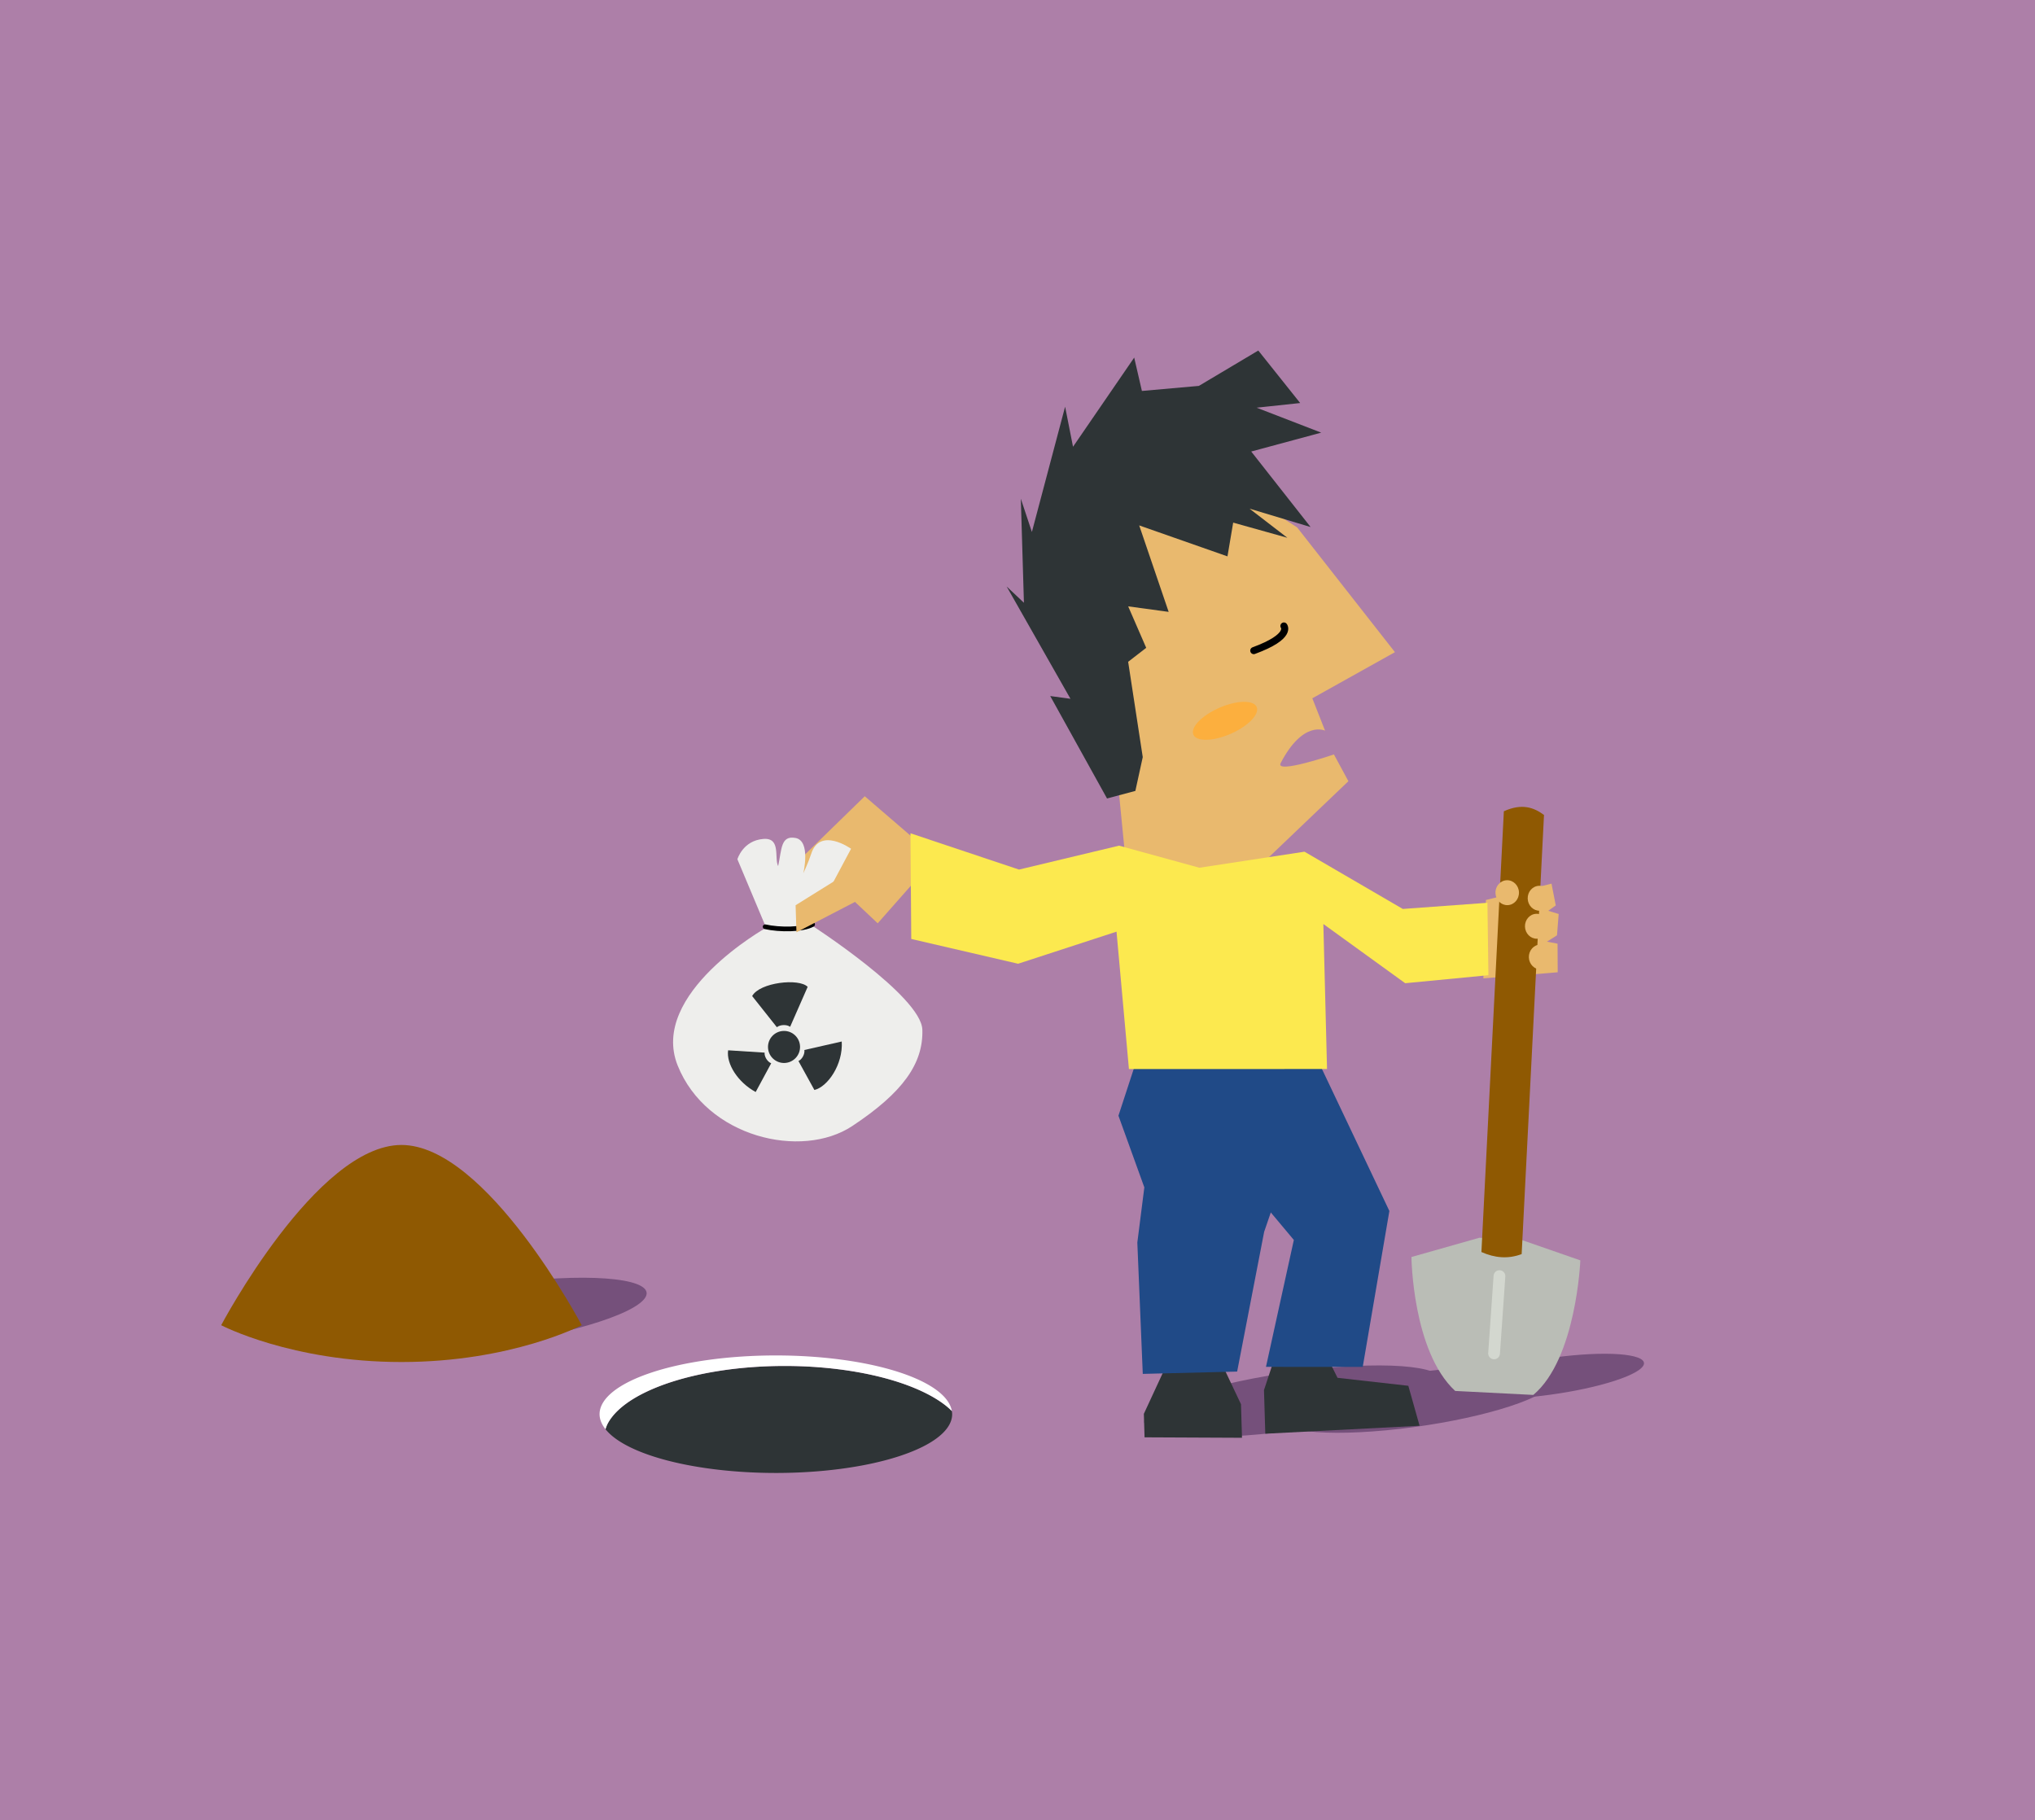 <svg xmlns="http://www.w3.org/2000/svg" width="461.714" height="412.952" viewBox="0 0 432.857 387.143"><g transform="translate(-136.754 -392.607)"><path fill="#ad7fa8" d="M136.754 392.607h432.857V779.75H136.754z"/><ellipse transform="matrix(.996 -.094 -.7 .714 0 0)" ry="10.105" rx="31.472" cy="1072.723" cx="997.056" fill="#75507b"/><path d="M183.8 674.505s20.267-38.344 38.343-38.344c18.075 0 38.344 38.344 38.344 38.344s-14.945 7.829-38.344 7.829c-23.4 0-38.344-7.829-38.344-7.829z" fill="#8f5902"/><path d="M339.215 692.762a38.482 15.481 0 00-1.258-1.131 38.482 15.481 0 00-1.914-1.344 38.482 15.481 0 00-2.238-1.258 38.482 15.481 0 00-2.54-1.162 38.482 15.481 0 00-2.814-1.056 38.482 15.481 0 00-3.062-.936 38.482 15.481 0 00-3.28-.809 38.482 15.481 0 00-3.463-.673 38.482 15.481 0 00-3.613-.53 38.482 15.481 0 00-3.726-.383 38.482 15.481 0 00-3.805-.232 38.482 15.481 0 00-3.842-.076 38.482 15.481 0 00-2.72.037 38.482 15.481 0 00-3.82.187 38.482 15.481 0 00-3.753.338 38.482 15.481 0 00-3.65.489 38.482 15.481 0 00-3.512.632 38.482 15.481 0 00-3.336.77 38.482 15.481 0 00-3.129.9 38.482 15.481 0 00-2.89 1.022 38.482 15.481 0 00-2.621 1.133 38.482 15.481 0 00-2.329 1.23 38.482 15.481 0 00-2.011 1.32 38.482 15.481 0 00-1.672 1.393 38.482 15.481 0 00-1.32 1.455 38.482 15.481 0 00-.952 1.498 38.482 15.481 0 00-.394 1.05 37.5 12.5 0 0036.234 9.308 37.5 12.5 0 0037.5-12.5 37.5 12.5 0 00-.07-.672z" fill="#2e3436"/><path d="M301.785 680.934a37.5 12.5 0 00-37.5 12.5 37.5 12.5 0 001.266 3.193 38.482 15.481 0 01.394-1.05 38.482 15.481 0 01.951-1.499 38.482 15.481 0 011.32-1.455 38.482 15.481 0 011.673-1.393 38.482 15.481 0 012.011-1.32 38.482 15.481 0 012.329-1.23 38.482 15.481 0 012.62-1.133 38.482 15.481 0 012.891-1.022 38.482 15.481 0 013.13-.9 38.482 15.481 0 013.335-.77 38.482 15.481 0 013.512-.632 38.482 15.481 0 013.65-.489 38.482 15.481 0 013.752-.338 38.482 15.481 0 013.82-.187 38.482 15.481 0 012.721-.037 38.482 15.481 0 013.842.076 38.482 15.481 0 013.805.233 38.482 15.481 0 013.726.382 38.482 15.481 0 013.613.53 38.482 15.481 0 013.463.673 38.482 15.481 0 013.28.809 38.482 15.481 0 013.062.936 38.482 15.481 0 012.815 1.056 38.482 15.481 0 012.539 1.162 38.482 15.481 0 012.238 1.258 38.482 15.481 0 011.914 1.344 38.482 15.481 0 011.258 1.13 37.5 12.5 0 00-37.43-11.827z" fill="#fff"/><ellipse transform="matrix(.996 -.094 -.7 .714 0 0)" ry="6.177" rx="19.239" cy="1125.727" cx="1259.844" fill="#75507b"/><ellipse cx="1233.378" cy="1129.249" rx="28.413" ry="9.123" transform="matrix(.996 -.094 -.7 .714 0 0)" fill="#75507b"/><path d="M451.42 655.901l-14.444 4.095s.204 20.082 9.304 28.49l16.617.846c9.168-7.678 10.004-28.623 10.004-28.623l-12.514-4.352-8.967-.456z" fill="#babdb6" fill-rule="evenodd"/><path d="M452.28 600.727l15.807-1.3-.032-6.083-2.247-.428 2.132-1.354.354-4.532-2.227-.68 1.609-1.14-.906-4.631-13.949 3.472z" fill="#e9b96e" fill-rule="evenodd"/><path d="M456.633 565.176l-4.772 93.761c2.853 1.273 5.706 1.519 8.559.436l4.754-93.409c-2.175-1.608-4.697-2.52-8.541-.788z" fill="#8f5902" fill-rule="evenodd"/><path d="M412.667 504.8l20.8 26.534-17.572 9.814 2.707 6.887s-4.634-2.34-9.442 6.891c-1.274 2.445 11.33-1.835 11.33-1.835l3.077 5.693-20.844 19.916-26.524-2.782-3.078-31.35-12.296-28.933 23.423-29.282z" fill="#e9b96e" fill-rule="evenodd"/><ellipse transform="matrix(.996 -.093 -.704 .71 0 0)" ry="9.907" rx="31.009" cy="1131.698" cx="1213.368" fill="#75507b"/><path d="M408.234 680.366l-2.622 7.94.277 9.28 32.821-1.692-2.397-8.504-15.057-1.695-4.56-9.154z" fill="#2e3436" fill-rule="evenodd"/><path d="M381.422 619.89l30.54 36.48-5.928 26.994 20.583.011 5.666-33.169-15.07-31.737z" fill="#204a87" fill-rule="evenodd"/><path d="M386.1 680.312l-6.042 13.043.15 4.998 20.726.096-.213-7.14-5.338-11.274z" fill="#2e3436" fill-rule="evenodd"/><path d="M379.668 614.592l-5.014 15.344 5.507 15.248-1.49 11.735 1.158 27.94 20.074-.493 5.744-29.724 3.315-9.665" fill="#204a87" fill-rule="evenodd"/><path d="M320.694 561.985l-21.762 21.212 3.641 3.889 9.471-8.819 11.403 10.743L335.817 575z" fill="#e9b96e" fill-rule="evenodd"/><path d="M453.14 584.646l-18.004 1.311-20.909-12.179-22.358 3.413-17.09-4.697-21.275 5.088-23.087-7.72.165 22.48 22.726 5.27 20.936-6.824 2.64 29.229 42.139-.012-.784-30.843 17.41 12.595 17.699-1.706z" fill="#fce94f" fill-rule="evenodd"/><path d="M293.604 575.387l6.117 14.566s-24.964 13.981-18.825 29.303c6.14 15.323 26.356 20.014 37.129 12.886 10.773-7.129 15.134-13.31 14.92-20.489-.214-7.179-23.774-22.36-23.774-22.36l8.61-16.14s-6.618-4.73-8.479 1.075c-.57 1.78-1.68 4.144-1.68 4.144s1.666-6.899-1.652-7.514c-3.176-.589-2.92 2.42-3.698 5.983-.879-1.692.665-6.062-3.115-5.78-4.401.33-5.553 4.326-5.553 4.326z" fill="#eeeeec" fill-rule="evenodd"/><circle cx="285.046" cy="624.087" r="3.409" transform="rotate(-1.708)" fill="#2e3436"/><path d="M296.744 604.489c1.586-2.925 10.008-3.846 11.804-1.958l-3.73 8.496c-.675-.508-2.066-.502-2.822.084zM315.799 614.153c.301 4.898-3.003 9.65-5.818 10.313l-3.392-6.161c.734-.312 1.386-1.452 1.263-2.346zM297.492 624.896c-3.818-2.076-6.275-6.004-5.864-8.87l7.763.495c-.097.791.564 1.926 1.4 2.267z" fill="#2e3436"/><path d="M299.507 589.745c3.045.69 8.029.679 10.092-.49" fill="none" stroke="#000" stroke-linecap="round" stroke-linejoin="round"/><path d="M315.036 579.53l-9.052 5.635.18 5.756 14.243-7.393" fill="#e9b96e" fill-rule="evenodd"/><path d="M403.437 531.005c8.247-3.025 6.412-5.244 6.412-5.244" fill="none" stroke="#000" stroke-width="1.5" stroke-linecap="round" stroke-linejoin="round"/><path d="M402.896 488.655l12.627 16.06-12.979-3.901 8.045 6.191-11.53-3.229-1.215 7.182-18.776-6.586 6.266 18.393-8.61-1.173 3.835 8.819-3.841 2.973 3.105 20.273-1.572 7.193-6.026 1.609-12.083-21.792 4.305.586-13.575-23.892 3.676 3.463-.66-22.133 2.355 7.076 7.066-26.65 1.683 8.524 13.012-18.967 1.64 7.097 12.117-1.076 12.638-7.523 8.909 11.168-9.26.99 13.735 5.308z" fill="#2e3436" fill-rule="evenodd"/><path d="M455.698 664.06l-1.146 16.439" fill="none" stroke="#d3d7cf" stroke-width="2.5" stroke-linecap="round" stroke-linejoin="round"/><ellipse cx="306.908" cy="666.365" rx="7.316" ry="3.094" transform="matrix(.932 -.362 .167 .986 0 0)" fill="#fcaf3e"/><ellipse cx="446.601" cy="597.26" rx="2.5" ry="2.652" transform="rotate(-1.708)" fill="#e9b96e"/><ellipse ry="2.652" rx="2.5" cy="603.195" cx="445.844" transform="rotate(-1.708)" fill="#e9b96e"/><ellipse cx="446.475" cy="609.761" rx="2.5" ry="2.652" transform="rotate(-1.708)" fill="#e9b96e"/><ellipse ry="2.652" rx="2.5" cy="595.871" cx="439.783" transform="rotate(-1.708)" fill="#e9b96e"/></g></svg>